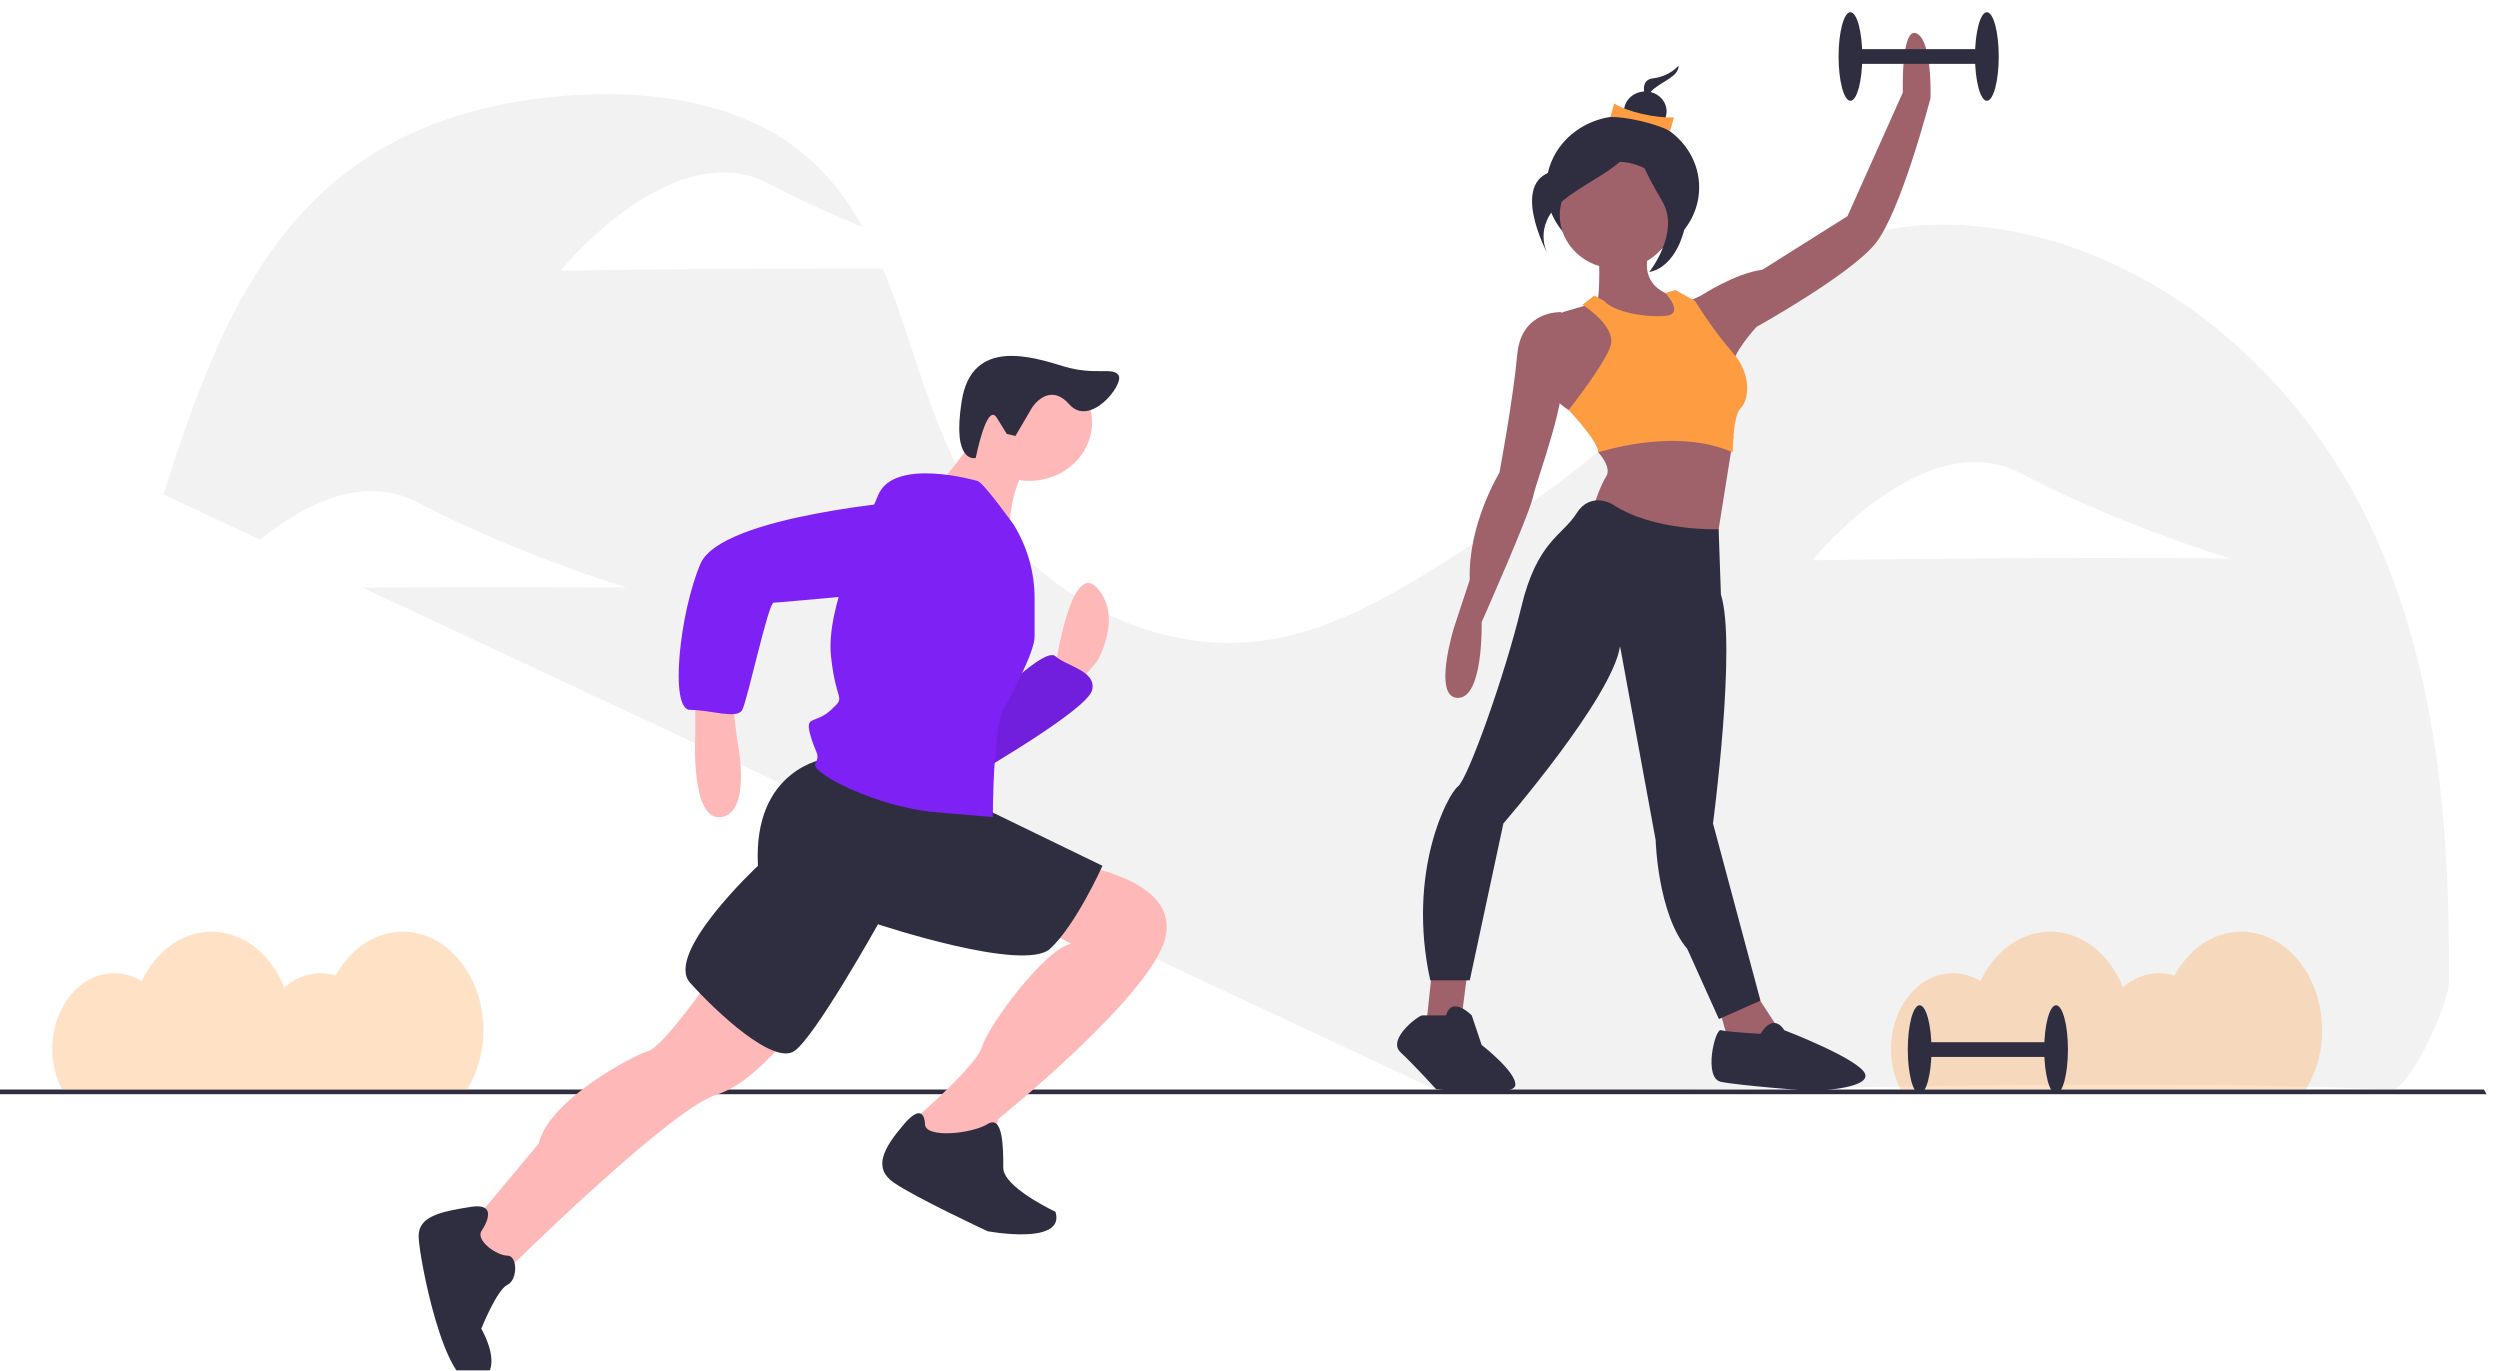 <svg width="819" height="449" fill="none" xmlns="http://www.w3.org/2000/svg"><g filter="url(#filter0_d)"><path d="M774.834 164.679C751.4 117.361 705.54 76.995 650.139 70.416c-14.648-1.74-29.942-1.041-43.532 4.347-17.841 7.074-30.988 21.352-44.277 34.523-28.136 27.879-59.621 52.637-93.832 73.785-16.885 10.435-34.996 20.17-55.044 22.84-40.195 5.353-79.953-20.233-98.284-54.049-11.451-21.124-16.742-45.925-25.999-67.897a6138.311 6138.311 0 00-37.028.044c-37.772.162-68.516.683-68.516.683s36.545-45.184 68.379-28.444c10.174 5.35 20.829 10.124 30.622 14.146-5.563-9.99-12.581-18.977-22.234-26.203-19.036-14.248-44.817-18.245-69.19-17.184-25.594 1.114-51.423 7.51-72.22 21.48C81.935 73.37 66.636 117.17 53.541 157.983l31.651 14.811c13.577-10.956 33.429-21.793 51.728-12.171 31.834 16.741 68.404 27.856 68.404 27.856s-30.495-.258-68.267-.095c-6.344.027-12.482.065-18.317.108l351.401 164.434c115.903 1.523 203.293-4.327 313.427 0 5.744.225 18.663-27.879 18.706-35.275.304-52.128-4.006-105.655-27.44-152.973zm-112.542 14.182a6060.99 6060.99 0 00-68.516.684s36.545-45.185 68.379-28.444c31.835 16.74 68.404 27.855 68.404 27.855s-30.495-.257-68.267-.095z" fill="#F2F2F2"/><path opacity=".3" d="M760.714 333.499c0-17.819-11.819-32.264-26.399-32.264-9.164 0-17.235 5.708-21.969 14.372a16.832 16.832 0 00-5.045-.774c-4.436.07-8.672 1.739-11.82 4.658-4.267-10.803-13.315-18.256-23.788-18.256-9.792 0-18.332 6.52-22.889 16.197-2.674-1.675-5.816-2.579-9.036-2.599-11.189 0-20.26 11.086-20.26 24.761a28.757 28.757 0 003.192 13.333h132.69c3.558-5.933 5.393-12.63 5.324-19.428z" fill="#FE9C42"/><path d="M814.584 354.45H0v-1.523h813.768l.816 1.523z" fill="#2F2E41"/><path d="M345.774 214.19s5.13-35.118 13.68-25.54c8.551 9.577 0 23.943 0 23.943l-6.84 7.982-6.84-4.789v-1.596z" fill="#FFB8B8"/><path d="M325.252 225.363s17.101-17.558 20.522-14.366c3.42 3.193 13.68 4.789 11.97 11.174-1.71 6.385-37.622 27.136-37.622 27.136l5.13-23.944z" fill="#7E21F5"/><path opacity=".1" d="M325.252 225.363s17.101-17.558 20.522-14.366c3.42 3.193 13.68 4.789 11.97 11.174-1.71 6.385-37.622 27.136-37.622 27.136l5.13-23.944z" fill="#000"/><path d="M227.776 223.767v12.77s-1.71 28.732 8.551 27.136 5.13-25.54 5.13-25.54l-1.71-14.366h-11.971zM232.907 316.349s-15.391 22.347-20.521 23.944c-5.131 1.596-32.492 15.962-35.913 30.328l-23.941 28.733 11.971 14.366s54.723-54.272 70.114-59.061c15.391-4.789 30.782-28.732 30.782-28.732l-32.492-9.578zM354.324 279.636s32.492 4.788 27.362 23.943c-5.131 19.155-54.724 59.061-54.724 59.061l-1.71 9.578-18.811 3.192-8.55-7.981 1.71-4.789s20.521-17.559 22.231-23.944c1.71-6.384 20.521-31.924 29.072-33.521l-11.971-6.385 15.391-19.154z" fill="#FFB8B8"/><path d="M157.662 399.354s6.841-9.578-3.42-7.982c-10.261 1.597-17.101 3.193-17.101 9.578s8.55 51.079 18.811 47.887c10.261-3.193 1.71-17.559 1.71-17.559s5.13-12.77 8.551-14.366c3.42-1.596 3.42-9.577 0-9.577-3.421 0-10.261-4.789-8.551-7.981zM303.021 364.236s0-7.981-6.84 0c-6.841 7.982-10.261 14.367-3.421 19.155 6.841 4.789 30.782 15.963 30.782 15.963s25.652 4.788 22.232-6.385c0 0-17.101-7.981-17.101-14.366s-.001-17.559-5.131-14.367c-5.13 3.193-20.521 4.789-20.521 0zM270.529 244.518s-23.941 3.193-22.231 35.118c0 0-30.782 28.732-22.232 38.309 8.551 9.578 27.362 27.136 34.202 22.348 6.841-4.789 27.362-41.503 27.362-41.503s47.883 15.963 56.433 7.982c8.551-7.982 17.101-27.136 17.101-27.136l-42.752-20.752-47.883-14.366z" fill="#2F2E41"/><path d="M337.223 153.533c11.334 0 20.521-8.576 20.521-19.155s-9.187-19.155-20.521-19.155c-11.334 0-20.521 8.576-20.521 19.155s9.187 19.155 20.521 19.155z" fill="#FFB8B8"/><path d="M321.832 135.974s-11.971 17.559-15.391 19.155 23.942 17.559 23.942 17.559 0-20.752 8.55-25.54l-17.101-11.174z" fill="#FFB8B8"/><path d="M320.122 153.533s-27.362-7.982-32.492 4.788c-5.13 12.77-17.101 36.714-15.391 52.676 1.71 15.963 5.13 12.77 0 17.559-5.13 4.789-8.55 1.596-6.84 7.981 1.71 6.385 3.42 6.385 1.71 9.578-1.71 3.192 20.521 14.366 39.332 15.962l18.811 1.596s0-28.732 3.421-35.117c3.42-6.385 10.26-19.155 10.26-23.944v-12.67c0-8.434-2.358-16.721-6.84-24.043 0 0-10.261-14.366-11.971-14.366z" fill="#7E21F5"/><path d="M299.601 159.918s-63.274 4.788-70.114 20.751c-6.841 15.962-10.261 47.887-3.421 47.887 6.841 0 15.391 3.192 17.101 0 1.71-3.193 8.551-35.117 10.261-35.117 1.71 0 53.013-4.789 53.013-4.789s22.231-25.54-6.84-28.732z" fill="#7E21F5"/><path d="M338.048 129.629s5.445-8.834 12.252-1.161 17.881-6.427 16.181-9.436c-1.7-3.008-7.703.136-17.991-3.004-10.288-3.139-30.106-9.534-33.425 11.327-3.319 20.862 4.586 18.675 4.586 18.675s3.623-18.486 6.898-13.176l3.275 5.31 2.84.652 5.384-9.187zM531.609 80.75c13.828 0 25.037-10.464 25.037-23.37 0-12.908-11.209-23.37-25.037-23.37-13.827 0-25.037 10.462-25.037 23.37 0 12.906 11.21 23.37 25.037 23.37z" fill="#2F2E41"/><path d="M523.606 74.677s1.296 21.768-1.296 21.768c-2.591 0 16.196 10.28 16.196 10.28l11.66-6.047v-7.256s-15.547-1.814-9.069-17.536c6.478-15.721-17.491-1.209-17.491-1.209zM469.19 313.523l-1.944 18.14 6.479 1.814 5.182-4.837 1.943-15.117h-11.66zM562.474 323.803l3.239 11.488 9.069 5.442 9.718-4.837-11.013-16.931-11.013 4.838z" fill="#9F616A"/><path d="M529.76 84.05c10.376 0 18.787-7.851 18.787-17.536 0-9.685-8.411-17.535-18.787-17.535-10.375 0-18.786 7.85-18.786 17.535s8.411 17.535 18.786 17.535zM518.424 132.121l-4.535-1.814s-7.774-4.233-8.422-12.698c-.647-8.465 6.478-19.35 6.478-19.35l10.365-3.023 12.178 9.252.131 14.935-16.195 12.698z" fill="#9F616A"/><path d="M513.889 99.469l-2.591-1.21s-12.957-.604-14.252 13.908c-1.296 14.512-5.83 38.699-5.83 38.699s-10.365 16.931-9.717 35.071l-5.183 15.721s-7.126 22.978 1.296 22.978c8.421 0 7.773-24.792 7.773-24.792s15.548-35.071 16.843-41.117c1.296-6.047 12.309-34.467 9.07-42.328-3.239-7.86 2.591-16.93 2.591-16.93zM523.606 137.563v6.652s4.535 4.837 2.591 7.86c-1.943 3.024-3.887 9.07-3.887 9.07l9.07 13.303 30.447 2.419 6.054-37.865-44.275-1.439zM552.109 95.236l5.183-2.419s11.013-7.256 20.082-8.465l27.856-17.536 18.138-40.513s-.648-21.768 4.535-19.35c5.182 2.42 4.534 21.164 4.534 21.164s-9.717 37.49-18.138 47.77c-8.422 10.279-38.869 27.21-38.869 27.21s-8.421 9.07-7.773 13.303c.648 4.232-15.548-21.164-15.548-21.164z" fill="#9F616A"/><path d="M528.141 161.145s-7.126-4.232-11.661 3.024c-4.535 7.256-12.956 9.07-18.138 30.838-5.183 21.768-17.491 56.235-20.73 58.653-3.239 2.419-16.843 27.815-9.069 63.491h12.956l11.012-51.397s35.63-41.118 38.221-58.049l11.66 63.491s.648 24.187 10.365 35.675l10.365 22.978 13.604-6.047-15.547-58.048s7.773-58.654 2.591-74.98l-.745-21.404s-21.281.845-34.884-8.225zM473.725 328.64h-7.774c-1.295 0-11.66 7.861-7.126 12.093 4.535 4.233 11.661 12.094 11.661 12.094s25.264 2.999 25.912-1.234c.648-4.232-11.013-13.278-11.013-13.278l-3.239-9.675s-6.478-6.652-8.421 0zM576.726 334.687s-11.013-.605-12.956-1.21c-1.944-.604-5.83 15.722 0 16.931 5.83 1.209 29.799 3.023 29.799 3.023s18.786-.604 17.491-5.442c-1.296-4.837-26.56-14.512-26.56-14.512s-3.239-6.047-7.774 1.21z" fill="#2F2E41"/><path d="M525.549 94.631l-3.239-1.814-3.887 3.024s11.661 7.256 9.07 13.907c-2.591 6.652-13.604 20.559-13.604 20.559s9.717 10.279 9.717 13.907c0 0 25.264-8.465 44.051 0 0 0 0-12.093 2.591-14.512 2.591-2.418 3.887-10.884-2.591-18.14-4.564-5.339-8.679-11-12.309-16.93l-6.478-3.629-3.336.988s6.575 6.873.097 7.478c-6.478.604-16.843-1.21-20.082-4.838z" fill="#FE9C42"/><path d="M549.908 17.535c-2.202 2.294-5.216 3.767-8.489 4.15-5.659.756-1.213 9.056-1.213 9.056s-1.617-3.018 1.617-5.66c3.234-2.64 8.085-4.15 8.085-7.546z" fill="#2F2E41"/><path d="M538.997 38.99c3.854 0 6.977-2.916 6.977-6.513s-3.123-6.513-6.977-6.513-6.978 2.916-6.978 6.513 3.124 6.513 6.978 6.513z" fill="#2F2E41"/><path d="M547.143 38.89c-5.39-2.628-14.664-4.695-19.591-4.547l1.247-4.448c4.362 2.766 13.586 4.872 19.59 4.547l-1.246 4.448z" fill="#FE9C42"/><path d="M536.006 39.282s-8.494 10.194-25.482 12.459c-16.989 2.265-3.641 27.184-3.641 27.184s-4.854-9.061 4.854-16.99c9.708-7.929 24.269-12.46 24.269-22.654z" fill="#2F2E41"/><path d="M536.654 38.677s4.854 15.857 12.135 18.123c7.281 2.265 3.64 26.05-8.494 28.316 0 0 10.314-13.025 4.247-23.22-6.067-10.194-9.708-18.122-7.888-23.22zM650.9 12.093h-44.699v4.838H650.9v-4.838z" fill="#2F2E41"/><path d="M650.9 29.024c2.147 0 3.887-6.497 3.887-14.512S653.047 0 650.9 0c-2.147 0-3.887 6.497-3.887 14.512s1.74 14.512 3.887 14.512zM606.201 29.024c2.147 0 3.887-6.497 3.887-14.512S608.348 0 606.201 0c-2.146 0-3.887 6.497-3.887 14.512s1.741 14.512 3.887 14.512zM673.573 337.419h-44.699v4.838h44.699v-4.838z" fill="#2F2E41"/><path d="M673.573 354.35c2.147 0 3.887-6.497 3.887-14.512s-1.74-14.512-3.887-14.512c-2.147 0-3.887 6.497-3.887 14.512s1.74 14.512 3.887 14.512zM628.874 354.35c2.147 0 3.887-6.497 3.887-14.512s-1.74-14.512-3.887-14.512c-2.146 0-3.886 6.497-3.886 14.512s1.74 14.512 3.886 14.512z" fill="#2F2E41"/><path opacity=".3" d="M158.346 333.499c0-17.819-11.819-32.264-26.399-32.264-9.164 0-17.235 5.708-21.968 14.372a16.842 16.842 0 00-5.045-.774c-4.437.07-8.673 1.739-11.821 4.658-4.267-10.803-13.315-18.256-23.788-18.256-9.792 0-18.332 6.52-22.89 16.197-2.673-1.675-5.815-2.579-9.035-2.599-11.189 0-20.26 11.086-20.26 24.761a28.746 28.746 0 003.192 13.333h132.69c3.558-5.933 5.393-12.63 5.324-19.428z" fill="#FE9C42"/></g><defs><filter id="filter0_d" x="-4" y="0" width="822.584" height="457" filterUnits="userSpaceOnUse" color-interpolation-filters="sRGB"><feFlood flood-opacity="0" result="BackgroundImageFix"/><feColorMatrix in="SourceAlpha" values="0 0 0 0 0 0 0 0 0 0 0 0 0 0 0 0 0 0 127 0"/><feOffset dy="4"/><feGaussianBlur stdDeviation="2"/><feColorMatrix values="0 0 0 0 0 0 0 0 0 0 0 0 0 0 0 0 0 0 0.25 0"/><feBlend in2="BackgroundImageFix" result="effect1_dropShadow"/><feBlend in="SourceGraphic" in2="effect1_dropShadow" result="shape"/></filter></defs></svg>